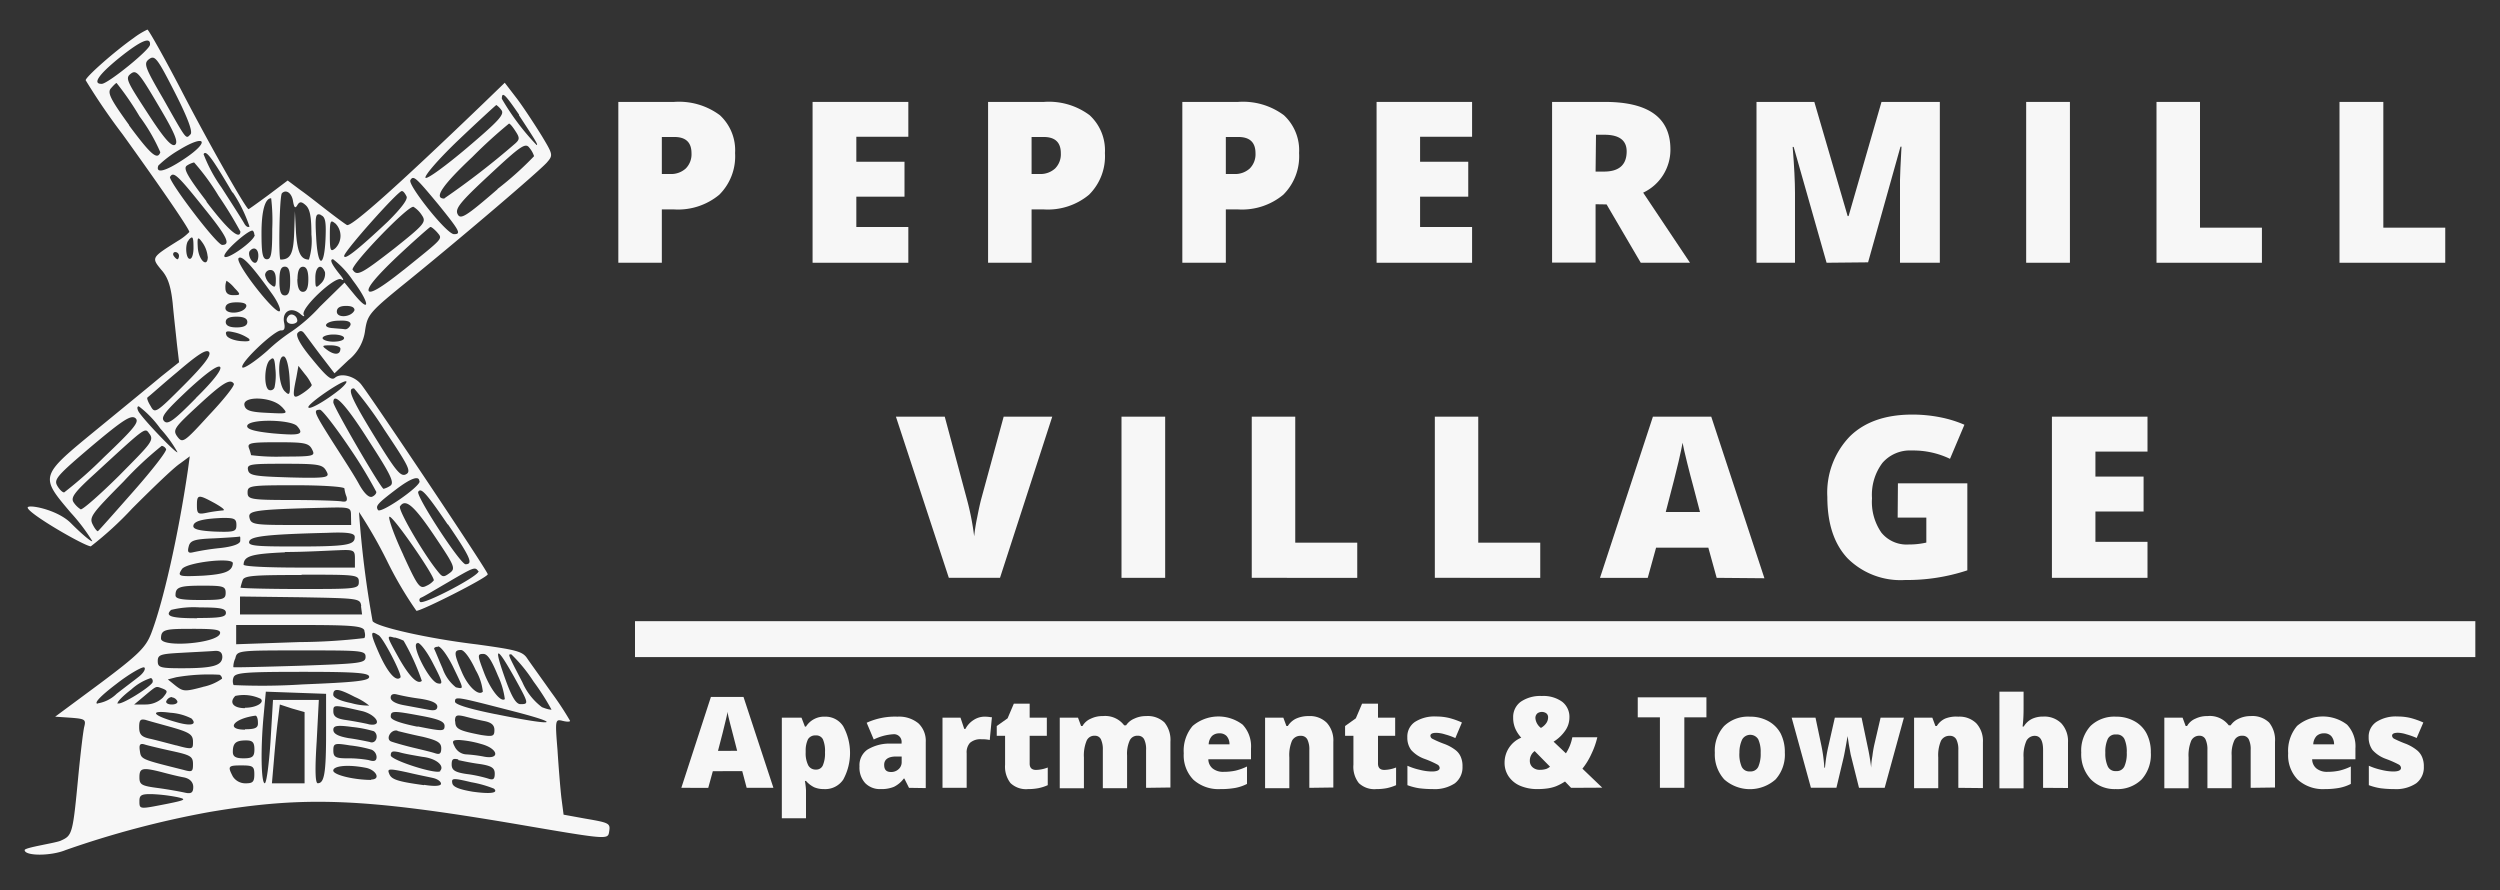 <svg id="Layer_1" data-name="Layer 1" xmlns="http://www.w3.org/2000/svg" viewBox="0 0 300 106.84"><rect x="0" y="0" width="300" height="106.84" fill="#333333" stroke="none"/><defs><style>.cls-1,.cls-2{fill:#f7f7f7;}.cls-2{fill-rule:evenodd;}</style></defs><path class="cls-1" d="M89.6,94.54l-.53-2H85.54l-.55,2H81.76l3.55-10.91h3.91l3.59,10.91ZM88.46,90.1,88,88.31c-.11-.39-.24-.91-.4-1.54s-.26-1.07-.31-1.35c0,.26-.13.67-.26,1.25s-.42,1.72-.87,3.43Z"/><path class="cls-1" d="M98.86,94.69a2.93,2.93,0,0,1-1.14-.21,3.09,3.09,0,0,1-1-.77h-.13a10.12,10.12,0,0,1,.13,1.1v3.38h-2.9V86.12h2.36l.41,1.07h.13A2.56,2.56,0,0,1,99,86a2.52,2.52,0,0,1,2.19,1.16,6.67,6.67,0,0,1,0,6.39A2.61,2.61,0,0,1,98.86,94.69Zm-1-6.44a1,1,0,0,0-.9.46,3.11,3.11,0,0,0-.28,1.36v.23A3.19,3.19,0,0,0,97,91.86a1,1,0,0,0,.92.49.85.85,0,0,0,.81-.48A3.63,3.63,0,0,0,99,90.28a3.54,3.54,0,0,0-.25-1.56A.89.89,0,0,0,97.89,88.25Z"/><path class="cls-1" d="M109.08,94.54l-.56-1.12h-.06a3.32,3.32,0,0,1-1.19,1,3.94,3.94,0,0,1-1.58.27,2.46,2.46,0,0,1-1.87-.72,2.74,2.74,0,0,1-.68-2,2.27,2.27,0,0,1,.93-2,5.08,5.08,0,0,1,2.71-.74l1.41,0v-.12a.91.91,0,0,0-1-1,6.12,6.12,0,0,0-2.34.63L104,86.73A8.15,8.15,0,0,1,107.7,86a3.65,3.65,0,0,1,2.51.8,2.89,2.89,0,0,1,.88,2.25v5.52Zm-2.15-1.9a1.28,1.28,0,0,0,.9-.34,1.1,1.1,0,0,0,.37-.87v-.65l-.66,0c-1,0-1.44.39-1.44,1S106.38,92.64,106.93,92.64Z"/><path class="cls-1" d="M118.15,86a4.2,4.2,0,0,1,.72.06l.16,0-.26,2.74a4.27,4.27,0,0,0-1-.09,1.89,1.89,0,0,0-1.38.44A1.7,1.7,0,0,0,116,90.4v4.14h-2.9V86.12h2.16l.45,1.35h.14a2.79,2.79,0,0,1,1-1.08A2.39,2.39,0,0,1,118.15,86Z"/><path class="cls-1" d="M124.33,92.39a4.11,4.11,0,0,0,1.4-.29v2.12a5.37,5.37,0,0,1-1.12.36,6.42,6.42,0,0,1-1.24.11,2.7,2.7,0,0,1-2.11-.72,3.21,3.21,0,0,1-.65-2.2V88.3h-1V87.12l1.3-.92.75-1.76h1.9v1.68h2.06V88.3h-2.06v3.27C123.54,92.12,123.8,92.39,124.33,92.39Z"/><path class="cls-1" d="M137.53,94.54V90a2.71,2.71,0,0,0-.23-1.28.8.8,0,0,0-.74-.43,1,1,0,0,0-1,.58,3.85,3.85,0,0,0-.31,1.79v3.92h-2.91V90a2.84,2.84,0,0,0-.23-1.28.77.77,0,0,0-.72-.43,1,1,0,0,0-1,.61,4.61,4.61,0,0,0-.32,2v3.69h-2.9V86.12h2.19l.37,1h.17a2.08,2.08,0,0,1,1-.88,3.18,3.18,0,0,1,1.44-.31,2.85,2.85,0,0,1,2.56,1.11h.23a2.22,2.22,0,0,1,1-.81,3.23,3.23,0,0,1,1.4-.3,2.91,2.91,0,0,1,2.21.77,3.32,3.32,0,0,1,.71,2.32v5.48Z"/><path class="cls-1" d="M146.47,94.69a4.52,4.52,0,0,1-3.26-1.12,4.2,4.2,0,0,1-1.16-3.18,4.58,4.58,0,0,1,1.07-3.28,4.79,4.79,0,0,1,6-.15,3.8,3.8,0,0,1,1,2.86v1.29H145a1.44,1.44,0,0,0,.52,1.11,2,2,0,0,0,1.32.4,6.88,6.88,0,0,0,1.41-.14,6.73,6.73,0,0,0,1.39-.5v2.09a5.11,5.11,0,0,1-1.41.48A9.56,9.56,0,0,1,146.47,94.69ZM146.3,88a1.24,1.24,0,0,0-.86.32,1.55,1.55,0,0,0-.4,1h2.5a1.48,1.48,0,0,0-.35-1A1.15,1.15,0,0,0,146.3,88Z"/><path class="cls-1" d="M157.12,94.54V90a2.68,2.68,0,0,0-.24-1.27.83.83,0,0,0-.77-.43,1.13,1.13,0,0,0-1.07.59,4.42,4.42,0,0,0-.32,2v3.69h-2.91V86.12H154l.37,1h.17a2.35,2.35,0,0,1,1-.89,3.57,3.57,0,0,1,1.51-.3,2.87,2.87,0,0,1,2.17.81,3.15,3.15,0,0,1,.78,2.28v5.48Z"/><path class="cls-1" d="M166.12,92.39a4.16,4.16,0,0,0,1.41-.29v2.12a5.57,5.57,0,0,1-1.12.36,6.42,6.42,0,0,1-1.24.11,2.7,2.7,0,0,1-2.11-.72,3.16,3.16,0,0,1-.65-2.2V88.3h-1V87.12l1.29-.92.75-1.76h1.91v1.68h2.06V88.3h-2.06v3.27C165.34,92.12,165.6,92.39,166.12,92.39Z"/><path class="cls-1" d="M175.5,92a2.42,2.42,0,0,1-.92,2,4.38,4.38,0,0,1-2.65.69,12.83,12.83,0,0,1-1.63-.1,7,7,0,0,1-1.41-.37V91.89a7.89,7.89,0,0,0,1.49.49,6.12,6.12,0,0,0,1.43.2c.63,0,.95-.15.95-.43a.49.49,0,0,0-.27-.4,11.19,11.19,0,0,0-1.53-.68A3.92,3.92,0,0,1,169.34,90a2.47,2.47,0,0,1-.46-1.54,2.11,2.11,0,0,1,.9-1.82,4.32,4.32,0,0,1,2.57-.66,6.54,6.54,0,0,1,1.56.18,9.27,9.27,0,0,1,1.52.54l-.79,1.87a7.65,7.65,0,0,0-1.22-.44,3.83,3.83,0,0,0-1.06-.19c-.47,0-.71.12-.71.35a.42.42,0,0,0,.25.37,12.22,12.22,0,0,0,1.44.62,5.09,5.09,0,0,1,1.31.72,2,2,0,0,1,.64.82A2.76,2.76,0,0,1,175.5,92Z"/><path class="cls-1" d="M188.53,94.54l-.73-.76a6.34,6.34,0,0,1-1.1.58,4.79,4.79,0,0,1-1,.25,8.66,8.66,0,0,1-1.21.08,5.18,5.18,0,0,1-2.08-.4,3.18,3.18,0,0,1-1.38-1.13,2.87,2.87,0,0,1-.48-1.64,3.23,3.23,0,0,1,2-3,4,4,0,0,1-.72-1.1,3.27,3.27,0,0,1-.25-1.32,2.26,2.26,0,0,1,.91-1.89,4.15,4.15,0,0,1,2.53-.69,3.85,3.85,0,0,1,2.44.69,2.28,2.28,0,0,1,.87,1.89,2.73,2.73,0,0,1-.47,1.53A4.68,4.68,0,0,1,186.43,89l1.48,1.4a5.39,5.39,0,0,0,.77-1.93h3a9.79,9.79,0,0,1-.71,2,8.32,8.32,0,0,1-1.08,1.77l2.38,2.28Zm-4.95-3.23a1,1,0,0,0,.34.77,1.27,1.27,0,0,0,.88.3,2.47,2.47,0,0,0,.75-.11A1.52,1.52,0,0,0,186,92l-1.84-1.87A1.41,1.41,0,0,0,183.58,91.31Zm2.19-5.19a.6.6,0,0,0-.21-.52.93.93,0,0,0-1.07,0,.73.73,0,0,0-.24.6,1.64,1.64,0,0,0,.66,1.15,1.89,1.89,0,0,0,.64-.57A1.19,1.19,0,0,0,185.77,86.12Z"/><path class="cls-1" d="M202.12,94.54h-2.93V86.08h-2.66v-2.4h8.24v2.4h-2.65Z"/><path class="cls-1" d="M214.18,90.31a4.45,4.45,0,0,1-1.11,3.22,4.64,4.64,0,0,1-6.16,0,4.46,4.46,0,0,1-1.13-3.2,4.4,4.4,0,0,1,1.11-3.2A4.15,4.15,0,0,1,210,86a4.46,4.46,0,0,1,2.19.53A3.69,3.69,0,0,1,213.67,88,4.94,4.94,0,0,1,214.18,90.31Zm-5.45,0A3.72,3.72,0,0,0,209,92a1,1,0,0,0,1,.57,1,1,0,0,0,1-.57,3.89,3.89,0,0,0,.28-1.65,3.65,3.65,0,0,0-.29-1.63,1.12,1.12,0,0,0-1.92,0A3.62,3.62,0,0,0,208.73,90.31Z"/><path class="cls-1" d="M223.08,94.54l-1-4-.22-1.21-.15-1h0c-.24,1.39-.4,2.26-.49,2.63l-.85,3.57h-3.06L215,86.12h2.86l.68,3.23a18.71,18.71,0,0,1,.38,2.77H219a18.05,18.05,0,0,1,.41-2.6l.77-3.4h3.21l.72,3.44a25.42,25.42,0,0,1,.43,2.56h0q0-.57.15-1.41a13.45,13.45,0,0,1,.23-1.36l.75-3.23h2.8l-2.31,8.42Z"/><path class="cls-1" d="M235,94.54V90a2.68,2.68,0,0,0-.24-1.27.84.84,0,0,0-.78-.43,1.13,1.13,0,0,0-1.06.59,4.39,4.39,0,0,0-.33,2v3.69h-2.9V86.12h2.19l.37,1h.17a2.3,2.3,0,0,1,1-.89A3.57,3.57,0,0,1,235,86a2.87,2.87,0,0,1,2.17.81,3.15,3.15,0,0,1,.78,2.28v5.48Z"/><path class="cls-1" d="M245.17,94.54V90c0-1.13-.34-1.7-1-1.7a1.13,1.13,0,0,0-1,.6,4.35,4.35,0,0,0-.34,2v3.7h-2.9V83h2.9v1.64c0,.74,0,1.59-.12,2.54h.14a2.4,2.4,0,0,1,1-.92,3.07,3.07,0,0,1,1.33-.27,2.87,2.87,0,0,1,2.19.82,3.15,3.15,0,0,1,.79,2.27v5.48Z"/><path class="cls-1" d="M258.1,90.31A4.45,4.45,0,0,1,257,93.53a4.12,4.12,0,0,1-3.11,1.16,4,4,0,0,1-3-1.18,4.43,4.43,0,0,1-1.14-3.2,4.36,4.36,0,0,1,1.12-3.2A4.13,4.13,0,0,1,253.92,86a4.44,4.44,0,0,1,2.19.53A3.57,3.57,0,0,1,257.58,88,4.82,4.82,0,0,1,258.1,90.31Zm-5.46,0a3.72,3.72,0,0,0,.29,1.65,1,1,0,0,0,1,.57,1,1,0,0,0,1-.57,3.74,3.74,0,0,0,.28-1.65,3.67,3.67,0,0,0-.28-1.63,1,1,0,0,0-1-.54,1,1,0,0,0-1,.54A3.62,3.62,0,0,0,252.64,90.31Z"/><path class="cls-1" d="M270.08,94.54V90a2.71,2.71,0,0,0-.23-1.28.8.8,0,0,0-.74-.43,1,1,0,0,0-1,.58,3.85,3.85,0,0,0-.31,1.79v3.92h-2.91V90a2.84,2.84,0,0,0-.23-1.28.77.77,0,0,0-.72-.43,1.05,1.05,0,0,0-1,.61,4.64,4.64,0,0,0-.31,2v3.69h-2.91V86.12h2.19l.37,1h.17a2.08,2.08,0,0,1,1-.88,3.18,3.18,0,0,1,1.44-.31,2.84,2.84,0,0,1,2.56,1.11h.23a2.28,2.28,0,0,1,1-.81,3.23,3.23,0,0,1,1.4-.3,2.89,2.89,0,0,1,2.21.77,3.32,3.32,0,0,1,.71,2.32v5.48Z"/><path class="cls-1" d="M279,94.69a4.52,4.52,0,0,1-3.26-1.12,4.2,4.2,0,0,1-1.16-3.18,4.63,4.63,0,0,1,1.07-3.28,4.79,4.79,0,0,1,6-.15,3.8,3.8,0,0,1,1,2.86v1.29h-5.19a1.44,1.44,0,0,0,.52,1.11,2,2,0,0,0,1.32.4,6.88,6.88,0,0,0,1.41-.14,6.73,6.73,0,0,0,1.39-.5v2.09a5.11,5.11,0,0,1-1.41.48A9.56,9.56,0,0,1,279,94.69ZM278.85,88a1.25,1.25,0,0,0-.86.32,1.55,1.55,0,0,0-.4,1h2.5a1.48,1.48,0,0,0-.35-1A1.15,1.15,0,0,0,278.85,88Z"/><path class="cls-1" d="M290.86,92a2.39,2.39,0,0,1-.92,2,4.33,4.33,0,0,1-2.64.69,12.59,12.59,0,0,1-1.63-.1,7,7,0,0,1-1.41-.37V91.89a7.79,7.79,0,0,0,1.48.49,6.27,6.27,0,0,0,1.44.2c.63,0,.94-.15.94-.43a.5.5,0,0,0-.26-.4,12.3,12.3,0,0,0-1.54-.68A3.92,3.92,0,0,1,284.7,90a2.54,2.54,0,0,1-.46-1.54,2.12,2.12,0,0,1,.91-1.82,4.29,4.29,0,0,1,2.56-.66,6.56,6.56,0,0,1,1.57.18,10,10,0,0,1,1.52.54L290,88.56a8.14,8.14,0,0,0-1.23-.44,3.77,3.77,0,0,0-1-.19c-.48,0-.72.12-.72.35a.44.44,0,0,0,.25.37,14.15,14.15,0,0,0,1.44.62A5.18,5.18,0,0,1,290,90a2.11,2.11,0,0,1,.64.82A2.77,2.77,0,0,1,290.86,92Z"/><path class="cls-1" d="M88.21,18.37a6.49,6.49,0,0,1-1.9,5,7.75,7.75,0,0,1-5.43,1.76H79.42v6.4H74.2V12.23h6.68a8.22,8.22,0,0,1,5.5,1.59A5.72,5.72,0,0,1,88.21,18.37Zm-8.79,2.51h1a2.6,2.6,0,0,0,1.87-.66,2.41,2.41,0,0,0,.69-1.83q0-2-2.16-1.95H79.42Z"/><path class="cls-1" d="M109,31.53H97.51V12.23H109v4.18h-6.24v3h5.78v4.19h-5.78v3.64H109Z"/><path class="cls-1" d="M132.59,18.37a6.5,6.5,0,0,1-1.91,5,7.72,7.72,0,0,1-5.42,1.76h-1.47v6.4h-5.22V12.23h6.69a8.18,8.18,0,0,1,5.49,1.59A5.73,5.73,0,0,1,132.59,18.37Zm-8.8,2.51h.95a2.6,2.6,0,0,0,1.87-.66,2.41,2.41,0,0,0,.69-1.83q0-2-2.16-1.95h-1.35Z"/><path class="cls-1" d="M155.89,18.37a6.49,6.49,0,0,1-1.9,5,7.75,7.75,0,0,1-5.43,1.76H147.1v6.4h-5.22V12.23h6.68a8.22,8.22,0,0,1,5.5,1.59A5.72,5.72,0,0,1,155.89,18.37Zm-8.79,2.51h1a2.6,2.6,0,0,0,1.87-.66,2.41,2.41,0,0,0,.69-1.83q0-2-2.16-1.95H147.1Z"/><path class="cls-1" d="M176.65,31.53H165.19V12.23h11.46v4.18h-6.24v3h5.78v4.19h-5.78v3.64h6.24Z"/><path class="cls-1" d="M191.47,24.51v7h-5.22V12.23h6.33q7.88,0,7.87,5.7a5.69,5.69,0,0,1-3.27,5.19l5.62,8.41h-5.91l-4.1-7Zm0-3.92h1c1.82,0,2.73-.81,2.73-2.42,0-1.33-.89-2-2.68-2h-1Z"/><path class="cls-1" d="M219.19,31.53l-3.95-13.9h-.12c.19,2.37.28,4.21.28,5.52v8.38h-4.62V12.23h6.94l4,13.7h.11l3.95-13.7h7v19.3H228V23.07c0-.44,0-.93,0-1.47s.07-1.85.18-4h-.12l-3.89,13.88Z"/><path class="cls-1" d="M243.14,31.53V12.23h5.25v19.3Z"/><path class="cls-1" d="M258.78,31.53V12.23H264V27.32h7.43v4.21Z"/><path class="cls-1" d="M280.74,31.53V12.23H286V27.32h7.43v4.21Z"/><path class="cls-1" d="M120.44,50h5.83L120,69.34h-6.14L107.51,50h5.86L116,59.81a31.76,31.76,0,0,1,.9,4.55,22.33,22.33,0,0,1,.37-2.31c.18-.93.34-1.65.48-2.18Z"/><path class="cls-1" d="M134.58,69.34V50h5.24V69.34Z"/><path class="cls-1" d="M150.21,69.34V50h5.22V65.12h7.44v4.22Z"/><path class="cls-1" d="M172.18,69.34V50h5.21V65.12h7.44v4.22Z"/><path class="cls-1" d="M206,69.34,205,65.72h-6.27l-1,3.62h-5.73L198.35,50h7l6.38,19.39Zm-2-7.9-.83-3.17c-.2-.7-.43-1.62-.71-2.73s-.46-1.92-.55-2.41c-.08.45-.23,1.19-.47,2.22s-.75,3.06-1.55,6.09Z"/><path class="cls-1" d="M227.75,58h8.33V68.44a23,23,0,0,1-7.46,1.16,9,9,0,0,1-6.9-2.59q-2.44-2.58-2.44-7.38A9.7,9.7,0,0,1,222,52.35q2.67-2.6,7.47-2.6a17.15,17.15,0,0,1,3.44.34,14,14,0,0,1,2.82.88L234,55.06a10.16,10.16,0,0,0-4.58-1,4.36,4.36,0,0,0-3.53,1.49,6.37,6.37,0,0,0-1.25,4.24,6.47,6.47,0,0,0,1.13,4.13,3.9,3.9,0,0,0,3.25,1.42,9.49,9.49,0,0,0,2.14-.23v-3h-3.44Z"/><path class="cls-1" d="M257.7,69.34H246.23V50H257.7v4.19h-6.25v3h5.78v4.19h-5.78v3.64h6.25Z"/><rect class="cls-1" x="76.2" y="74.54" width="220.84" height="4.31"/><path class="cls-2" d="M70.21,98.23l-2.58-.47-.26-2c-.13-1.12-.34-3.71-.47-5.77-.3-3.62-.26-3.71.6-3.49.52.13.91.13.91,0a37.61,37.61,0,0,0-2.24-3.4c-1.25-1.77-2.59-3.62-2.93-4.13-.56-.82-1.38-1-6-1.64-5.81-.69-12.1-2.11-12.53-2.8a119.92,119.92,0,0,1-1.63-13.09,55.66,55.66,0,0,1,3.36,5.86,45.22,45.22,0,0,0,3.53,6c.64,0,8.56-4,8.56-4.39S44.6,47.73,43.35,46.14c-.78-1-2.41-1.43-3.14-.82-.43.39-1-.09-2.76-2.24-1.51-1.81-2-2.84-1.72-3.14s.51-.26.73,0,1.08,1.46,2,2.67l1.68,2.19,1.68-1.59a5.43,5.43,0,0,0,2-3.62c.3-1.89.52-2.15,5.47-6.15,6.67-5.43,15.28-12.79,16.31-13.91.78-.9.78-.95-.56-3.18-.77-1.25-2.06-3.23-2.92-4.4L60.57,9.93l-2.63,2.54C47.78,22.24,42.14,27.28,41.63,27c-.31-.18-1.34-.95-2.29-1.68s-2.41-1.9-3.27-2.5l-1.55-1.16-2.28,1.72c-1.29.95-2.37,1.72-2.41,1.72-.3,0-4.91-8.13-8.22-14.55-2-3.83-3.79-7-3.92-7a9.28,9.28,0,0,0-1.64,1c-2.37,1.67-5.77,4.69-5.77,5.08a76,76,0,0,0,4.44,6.5c4.86,6.76,8,11.36,8,11.71a6.44,6.44,0,0,1-1.38,1.07c-3.18,2-3.18,2-2,3.45.82.9,1.16,2,1.38,4,.13,1.47.39,3.71.51,4.91l.26,2.2-2.11,1.68c-1.12.94-4.65,3.83-7.75,6.37-6.88,5.64-6.88,5.59-3.14,10a22.6,22.6,0,0,1,2.58,3.4c0,.21-1.16-.73-2.58-2.16-1.63-1.63-5.17-2.28-5.17-1.85,0,.69,6.85,4.65,7.58,4.65A41.06,41.06,0,0,0,15.88,61c2.5-2.5,5-4.91,5.73-5.38l1.16-.86-.22,1.63c-1.16,7.92-3,16-4.43,19.68-.65,1.63-1.51,2.5-6.11,5.94L6.62,86l1.9.13c1.68.13,1.81.22,1.59,1.08-.13.52-.43,3.06-.69,5.68-.69,7.28-.73,7.36-2.15,8-.73.3-4.31.81-4.31,1.12,0,.73,3.15.73,4.91,0a113.12,113.12,0,0,1,17.27-4.57c11.41-1.93,18.42-1.68,36.94,1.47,10.5,1.8,10.85,1.85,11,1C73.27,98.79,73.23,98.75,70.21,98.23ZM21.3,31.11c-.12,0-.34-.22-.47-.43s0-.43.17-.43a.45.45,0,0,1,.48.43C21.48,30.89,21.39,31.11,21.3,31.11ZM61.69,81.22c1.76,3.19,1.81,3.28.77,3.28-.51,0-1-.78-1.72-2.72C59.19,77.48,59.49,77.31,61.69,81.22ZM58,78.47c.51,0,1,.77,1.76,2.63a9.45,9.45,0,0,1,.82,2.79c-.47.43-1.72-1.12-2.5-3.18S57.25,78.47,58,78.47ZM55.32,78c.38,0,1.12,1,1.76,2.41A6.44,6.44,0,0,1,57.94,83c-.51.56-1.76-.6-2.49-2.28C54.46,78.43,54.41,78,55.32,78Zm-2.76-.43c.35,0,1.12,1.07,1.77,2.37,1.37,2.84,1.37,2.75.38,2.54a4.93,4.93,0,0,1-1.59-2.24c-.47-1.08-.9-2.16-1-2.33S52.26,77.61,52.56,77.61Zm-2.45-.43c.34,0,1.2,1.16,1.89,2.54,1.12,2.15,1.21,2.49.52,2.32C51.49,81.78,49.2,77.18,50.11,77.18Zm2.37,7.62c0,.47-.35.56-1.17.39l-2.8-.52c-1-.17-1.63-.52-1.63-.91s.3-.51.77-.38a26.28,26.28,0,0,0,2.8.51C51.83,84.07,52.48,84.37,52.48,84.8Zm-5.13-8.27a5.59,5.59,0,0,1,1.08.39,27.38,27.38,0,0,1,2.19,4.82c-.51.52-1.55-.56-2.84-2.88C46.36,76.27,46.36,76.23,47.35,76.53ZM44.3,81.22c0,.48-1.6.65-8,.91a75.17,75.17,0,0,1-8.27.08,1.24,1.24,0,0,1,0-.94c.22-.56,1.47-.65,8.27-.65C42.83,80.62,44.3,80.75,44.3,81.22Zm0,3.45a7.65,7.65,0,0,1-2.16-.3c-1.33-.26-2.15-.65-2.15-1,0-.82.6-.78,2.58.26A7.31,7.31,0,0,1,44.3,84.67ZM36,79.89c-4.31.13-7.92.22-8,.17A2.46,2.46,0,0,1,28.24,79c.21-.95.34-.95,7.92-.95,7.19,0,7.71,0,7.71.77S43.26,79.63,36,79.89Zm7.71-4.22c.13.39.13.78,0,.9a69.58,69.58,0,0,1-7.8.48l-7.57.26V75H35.9C42.32,75,43.52,75.11,43.74,75.67Zm-.39-2.93.13,1H28.8V71.58l7.23.09C43.13,71.8,43.22,71.8,43.35,72.74ZM26.77,62.15c1.34,0,1.6.09,1.6.86s-.22.86-2.59.78c-1.76-.09-2.58-.26-2.58-.65C23.2,62.54,24.28,62.24,26.77,62.15Zm-3.14-1.51c0-1.33.17-1.33,2.15-.25.82.47,1.29.81,1,.86a18.15,18.15,0,0,0-1.86.26C23.76,61.76,23.63,61.68,23.63,60.64Zm3.53-20.45c-.17-.47.09-.51,1-.3a5,5,0,0,1,1.68.73c.3.31,0,.39-1,.31C28,40.84,27.25,40.54,27.16,40.19ZM28,35.42c-.64,0-.95-.26-.95-.87a2,2,0,0,1,.13-.86,4.08,4.08,0,0,1,.95.86C28.93,35.37,28.88,35.42,28,35.42Zm.6-4.4c.35-.51,1.51.69,4,4.18.73,1,1.16,2,.95,2.15C33,37.7,28.24,31.63,28.62,31Zm-.21,5.26c.86,0,1.25.17,1.16.51-.3.86-2.5,1-2.5.18C27.07,36.49,27.5,36.28,28.41,36.28Zm0,1.72c.86,0,1.29.21,1.29.64s-.43.65-1.29.65-1.3-.22-1.3-.65S27.5,38,28.37,38Zm5.42,10.81c.78.86.78.86-1.76.73-2.07-.09-2.59-.3-2.72-.91C29.1,47.47,32.67,47.6,33.79,48.81Zm-1.42-5.6c.43-.43.56-.22.65,1a7,7,0,0,1-.09,2.24.5.5,0,0,1-.69.34C31.64,46.44,31.72,43.85,32.37,43.21ZM42.14,63h-6c-5.56,0-6,0-6.2-.86s.52-1,8.87-1.21c3.27-.08,3.31-.08,3.31,1Zm.43,1.46c0,.95-1,1.12-7.14,1.12-4.87,0-5.73-.08-5.51-.64s1.93-.82,9.34-1C41.84,63.83,42.57,64,42.57,64.43ZM41,60.17c-.43-.08-3.14-.17-6-.17-5,0-5.29-.09-5.29-.91s.3-.86,5.81-.86c3.23,0,5.81.18,5.81.39a3.87,3.87,0,0,0,.26,1C41.71,60.13,41.54,60.26,41,60.17Zm-6.24-2.88c-4.22-.13-4.87-.22-5-.91s.3-.73,4.39-.73,4.57.09,5,.86S39.52,57.42,34.74,57.29ZM34,54.79a24.23,24.23,0,0,1-3.87-.17,6.19,6.19,0,0,0-.26-.86c-.22-.61.26-.69,3.44-.69s3.75.08,4.14.86S37.75,54.79,34,54.79ZM32.71,52c-2.15-.22-3.05-.48-3.05-.86,0-.91,5.29-.82,6,0C36.55,52.16,36,52.29,32.71,52ZM34.22,47c-.86-.69-1-4.48-.13-4.22.3.13.56,1.16.65,2.5C34.87,47.34,34.78,47.56,34.22,47Zm0,19.24c2.37,0,5.21-.17,6.37-.21,1.89-.09,2,0,2,1v1.08H35.9c-3.66,0-6.67-.13-6.67-.35C29.27,66.72,30.17,66.46,34.18,66.28Zm2,2.72c6.54,0,6.84,0,6.84.86s-.3.86-7.1.86c-3.92,0-7.1-.09-7.1-.17a7.27,7.27,0,0,1,.25-.86C29.27,69.08,30.3,69,36.16,69Zm8.39-9.35c-.34.13-.94-.43-1.55-1.55S41.07,54.83,39.9,53c-2.23-3.53-2.36-3.83-1.5-3.83.26,0,1.93,2.16,3.66,4.74a54.73,54.73,0,0,1,3.1,5.12C45.16,59.27,44.9,59.53,44.55,59.65ZM40,48.29c0-1.34,1.51.26,4.26,4.61,2.59,4,3.1,5,2.59,5.38a2.64,2.64,0,0,1-.82.38C45.72,58.66,40,48.81,40,48.29Zm8.4,18.3c-1.08-2.29-1.81-4.35-1.68-4.57.26-.38,5.34,6.93,5.34,7.62a2.34,2.34,0,0,1-.87.65C50.37,70.72,50.15,70.42,48.39,66.59ZM48,60.77c.64-1,1.67-.13,4.13,3.53s2.58,3.92,1.81,4.48-.86.48-1.51-.34C50.71,66.28,47.74,61.16,48,60.77Zm9.42,7.75c.31.48-6.58,4.09-7,3.71a.31.31,0,0,1,.13-.52c.26-.09,1.68-.95,3.23-1.85C56.87,68.05,57,68,57.38,68.52Zm-3.66-5.59c2.67,3.91,3.06,4.78,2.11,4.78-.64,0-6-8.23-5.68-8.7S51,58.92,53.72,62.93Zm-3.4-5.17c0,.69-4.69,3.92-5,3.44s-.13-.73,2.19-2.49C49.25,57.42,50.32,57,50.32,57.76ZM42.49,46.61a45.62,45.62,0,0,1,3.66,5c2.88,4.31,3.23,4.95,2.58,5.3s-1.21-.35-3.83-4.61C42.1,47.73,41.63,46.57,42.49,46.61Zm-1-.86c.26,0-.09.47-.73,1C39,48.16,37,49.28,37,48.85S40.85,45.75,41.5,45.75ZM35.81,43.9l.78,1a5.42,5.42,0,0,1,.82,1.29c0,.17-.48.6-1.08,1-1.2.78-1.29.6-.77-1.89Zm3.53-1.85c-.77-.56-.77-.61.35-.61.64,0,1.16.18,1.16.39C40.85,42.56,40.21,42.65,39.34,42.05ZM40,41c-.69,0-1.29-.21-1.29-.43s.6-.43,1.29-.43,1.29.17,1.29.43S40.72,41,40,41ZM42.06,39c-.13.3-.43.56-.69.51s-.91-.08-1.38-.13c-1.51-.08-.9-.9.69-.9C41.71,38.43,42.14,38.6,42.06,39ZM40.42,37.4c0-.48.39-.69,1.12-.69s1,.21,1,.51C42.19,38.08,40.42,38.21,40.42,37.4Zm8-5c-2.76,2.2-4,2.89-4.18,2.5s.91-1.72,3.4-4.09c2.07-1.94,3.88-3.53,4-3.57s.51.3.82.64C53.12,28.7,53.34,28.44,48.43,32.4Zm-6.11,0c-.31-.52,6.67-7.79,7.31-7.58a3.23,3.23,0,0,1,1,1c.56.82.35,1.08-3.31,4C43.31,32.92,42.83,33.18,42.32,32.36Zm17.39-9.69c-3.83,3.32-4.44,3.66-4.78,3s.26-1.43,3.83-4.74c3.75-3.49,4.31-3.88,4.78-3.23a3,3,0,0,1,.56,1A39.33,39.33,0,0,1,59.71,22.67Zm-6.37,1.12c-1.34,0-.26-1.59,3.36-5a58.59,58.59,0,0,1,4.39-4c.13,0,.47.43.77.9.52.78.52,1,0,1.47A95.61,95.61,0,0,1,53.34,23.79Zm8.95-10c2,3.06,2.33,3.57,2.11,3.57a29.08,29.08,0,0,1-4.17-5.55C60.23,10.92,60.61,11.31,62.29,13.76ZM55,16.82c2.45-2.33,4.52-4.22,4.56-4.22a2.5,2.5,0,0,1,.6.6c.43.52-.34,1.33-4.09,4.52-2.54,2.15-4.78,3.79-5,3.62S52.48,19.23,55,16.82Zm-5.77,4.82c.38-.65.64-.39,3.4,2.93,2.54,3.14,2.75,3.53,1.85,3.53S48.9,22.15,49.25,21.64Zm-1,1.29c.18,0,.39.3.56.65s-.69,1.46-2.24,3c-3.61,3.4-5.25,4.69-5.25,4.13S47.74,22.93,48.21,22.93Zm-8,3.87a2.1,2.1,0,0,1,0,3c-.56.47-.65.26-.65-1.51S39.65,26.33,40.21,26.8Zm.73,6.72c.34.22.3,0-.13-.52-1-1.24-1.34-1.89-.86-1.89a10.67,10.67,0,0,1,2.37,2.54c2,2.63,2.19,4.13.17,1.68l-1.17-1.42L38.4,36.79a19.62,19.62,0,0,1-3.32,2.93,21.46,21.46,0,0,0-3,2.37c-1.51,1.33-2.85,2.19-3,2-.34-.52,4-4.61,4.7-4.44.34,0,.47-.25.3-1-.22-1.29.86-1.89,1.94-1,.38.35.6.39.43.13C36,37.05,40.21,33.09,40.94,33.52Zm-5.26,0c0-1,.22-1.51.65-1.51s.65.47.65,1.51-.22,1.5-.65,1.5S35.68,34.51,35.68,33.48Zm2.8-7.71c.56.22.65.82.56,2.93-.17,3.53-.94,3.36-1.12-.26C37.79,25.9,37.88,25.56,38.48,25.77ZM39,32.66A1.59,1.59,0,0,1,38.53,34c-.65.64-.69.6-.69-.69S38.53,31.5,39,32.66Zm-5.17-9.47c.52-.52,1.21,0,1.34,1,.13.73.26.86.51.43s.48-.47,1,0,.69,1.38.69,3.53a7.52,7.52,0,0,1-.3,3c-1,0-1.38-.9-1.55-3.23l-.13-2.58-.09,2.62c-.09,2.46-.43,3.19-1.64,3.19C33.4,31.11,33.53,23.53,33.83,23.19ZM34.18,32c.47,0,.64.47.64,1.72s-.17,1.73-.64,1.73-.65-.48-.65-1.73S33.7,32,34.18,32ZM33.1,33.52c0,.95-.08,1.08-.64.6A1.86,1.86,0,0,1,31.81,33a.63.63,0,0,1,.65-.6C32.89,32.4,33.1,32.83,33.1,33.52Zm-.56-9.73a23,23,0,0,1,.13,3.66c0,3-.13,3.66-.64,3.66s-.65-.65-.65-3.14C31.38,25.3,31.81,23.79,32.54,23.79ZM31,30.68c0,.47-.17.86-.39.86-.47,0-.95-1.12-.6-1.46C30.48,29.56,31,29.86,31,30.68Zm-.43-2.5c0,.69-3.23,3-3.62,2.63s2.67-3.1,3.32-3.14C30.39,27.67,30.52,27.92,30.52,28.18Zm-5.77-4c-2.37-3.1-2.84-4-2.37-4.31a2.73,2.73,0,0,1,.86-.38,27,27,0,0,1,2.93,4,48.15,48.15,0,0,1,2.63,4.3C28.8,28.87,27.33,27.58,24.75,24.18Zm3.14-1.08a17.08,17.08,0,0,1,2,4.09c-.17.13-.43,0-.64-.39s-1.42-2.28-2.72-4.3a17.92,17.92,0,0,1-2.15-4C24.71,17.94,25.44,18.93,27.89,23.1ZM21,11.13c1.64,3.23,2.15,4.74,1.85,5-.56.56-.39.82-3.23-4.22C17.34,8,17.21,7.6,17.9,7.09S18.89,7,21,11.13Zm0,6.25c-.43.25-1.33-.78-3.31-3.84-2.5-3.83-2.67-4.17-2-4.69s1-.13,3.31,3.79C21,16,21.43,17.07,21,17.38ZM14.24,7C16.91,4.85,18.08,4.37,18,5.36c0,.61-5,4.65-5.77,4.7C11.06,10.1,11.79,9,14.24,7Zm1.25,8c-2.24-3.1-2.62-3.87-2.19-4.39.3-.34.6-.65.69-.65a34.56,34.56,0,0,1,2.75,4,21.61,21.61,0,0,1,2.5,4.31C18.89,19.27,18.08,18.54,15.49,15.05ZM19,19.87A13,13,0,0,1,21.48,18C24.75,16,25.27,17,22,19.14,19.8,20.6,18.64,20.86,19,19.87Zm1.42,1.34c.39-.65.86-.26,4.09,3.79,2.71,3.35,3.23,4.39,2.15,4.39C26,29.39,20.14,21.64,20.4,21.21Zm3.1,26.56c-2.71,2.76-3.4,3.23-3.83,2.76s.09-1.12,2.88-3.75c2.29-2.11,3.58-3,3.84-2.75S25.74,45.58,23.5,47.77Zm1.42-17c0,1.42-1.07.52-1.2-1-.09-1.38,0-1.43.56-.65A3.44,3.44,0,0,1,24.92,30.81Zm-2.28-2c.47-.52.56-.35.56,1,0,.69-.17,1.29-.43,1.29C22.3,31.11,22.17,29.26,22.64,28.83Zm-4.95,18.9c.08,0,1.63-1.42,3.53-3,2.45-2.1,3.49-2.79,3.83-2.45s-.47,1.46-3,4c-3.36,3.36-3.49,3.45-4,2.5C17.77,48.25,17.6,47.77,17.69,47.73ZM7.7,59.09c-.22,0-.6-.38-.86-.86C6.45,57.5,7,56.94,11,53.54c3.74-3.14,4.73-3.79,5.25-3.36s-.17,1.25-3.79,4.7A50.8,50.8,0,0,1,7.7,59.09Zm1.12,1.17c-.35-.56.13-1.21,2.54-3.4,6.37-5.86,6-5.56,6.59-4.78s0,1.29-3.66,5C12,59.35,9.9,61.2,9.68,61.12A2.87,2.87,0,0,1,8.82,60.26Zm7.23-1.34c-2.28,2.59-4.22,4.78-4.3,4.82s-.35-.25-.61-.77c-.47-.9-.17-1.29,3.71-5.21a42,42,0,0,1,4.56-4.26.73.73,0,0,1,.52.39C20.06,54.1,18.29,56.38,16.05,58.92Zm.56-9.56c-.17-.34-.17-.6.05-.6a12.29,12.29,0,0,1,2.58,2.67,15.14,15.14,0,0,1,2.06,2.84C21.13,54.45,17.13,50.27,16.61,49.36Zm4.69,3.06c-.6-.82-.43-1.07,2.46-3.74s3.87-3.32,4.3-2.63c.13.21-1.2,1.89-3,3.79C22.08,53.11,21.91,53.2,21.3,52.42ZM22.64,65.6c.17-.74.65-.91,3.1-1,1.55-.08,2.88-.17,3-.21s.09.17.09.51-.78.69-2.46.87a29.47,29.47,0,0,0-3.23.51C22.6,66.41,22.47,66.24,22.64,65.6Zm-.82,2.71c.48-.82,6.12-1.47,6.12-.73-.05,1-1,1.33-3.58,1.5C21.43,69.21,21.26,69.17,21.82,68.31Zm1.42,7.15c2.71,0,3.32.12,3.15.6-.44,1.16-7.07,1.68-7.07.56S19.84,75.46,23.24,75.46Zm-11.54,9c-.43-.09.31-.9,2.24-2.37,1.6-1.25,3.15-2.11,3.36-2s0,.6-.6,1.08S14.93,82.52,14,83.25A4.19,4.19,0,0,1,11.7,84.41Zm2.46,0c-.26-.09.47-.86,1.59-1.72a6.47,6.47,0,0,1,2.37-1.38.44.44,0,0,1,.17.56C17.86,82.56,14.63,84.58,14.16,84.41Zm3.23-1c1.5-1.25,1.29-1.12,2.15-.82.6.26.6.35,0,1.08a3,3,0,0,1-2.07.82H16.1Zm3.23.22a.81.81,0,0,1,.64.43c.13.21-.13.43-.64.43s-.78-.22-.65-.43A.81.81,0,0,1,20.62,83.64ZM20,96.47c-3.27.64-3.27.68-3.27-.35,0-.73.26-.86,1.64-.82a20.09,20.09,0,0,1,2.88.35C22.42,95.91,22.34,96,20,96.47Zm2.24-1.34c-.56-.13-2-.39-3.23-.56-2-.26-2.28-.39-2.28-1.29,0-1.12.35-1.21,2.58-.65.82.22,2,.52,2.72.65s1.16.56,1.16,1.16S23,95.3,22.25,95.13ZM22,92.38c-5-1.25-5.08-1.25-5.21-2.24-.13-.78,0-1,.64-.78.43.13,1.9.48,3.28.78,2.15.47,2.45.64,2.45,1.55S23.07,92.68,22,92.38Zm-.86-2.93c-1.17-.3-2.59-.69-3.23-.82-.95-.22-1.21-.52-1.21-1.38s.17-1,.78-.86c.38.13,1.85.52,3.23.91,2.06.6,2.45.86,2.45,1.72S23.16,90,21.18,89.45ZM21,86.61c-2.75-.78-3.1-1.42-.56-1.08a6.5,6.5,0,0,1,2.54.69C23.72,87,22.85,87.17,21,86.61Zm3.36-4.18C22.21,83,22,83,21.09,82.3l-.95-.77,1-.26a22.89,22.89,0,0,1,5.21-.3.58.58,0,0,1,.3.47A6.05,6.05,0,0,1,24.32,82.43Zm-2.5-2.24c-2.62,0-2.93-.08-2.93-.86s.35-.86,2.93-1c1.59-.09,3.32-.17,3.88-.22s.94.13.94.74C26.64,79.89,25.52,80.19,21.82,80.19Zm1.81-6c-3.14,0-3.92-.25-3.14-1a11.29,11.29,0,0,1,3.44-.3c2.5,0,3.14.13,3.14.65S26.39,74.16,23.63,74.16ZM24.06,72c-2.24,0-3-.13-3-.56,0-1,.47-1.16,3.31-1.16,2.41,0,2.71.08,2.71.86S26.77,72,24.06,72Zm5.38,22a1.79,1.79,0,0,1-1.5-.82c-.65-1.25-.56-1.33,1.07-1.33,1.34,0,1.51.12,1.51,1.07S30.3,94,29.44,94Zm-.21-3c-.95,0-1.29-.21-1.29-.77,0-1.08.38-1.38,1.59-1.38.77,0,1,.22,1,1.08S30.3,91,29.23,91Zm.17-3.44c-2.37,0-1.38-1.33,1.25-1.68.17,0,.3.35.3.82C31,87.34,30.65,87.51,29.4,87.51Zm0-2.58c-1.42,0-1.94-.69-1.16-1.47a4.77,4.77,0,0,1,3.05.35C31.77,84.32,30.73,84.93,29.4,84.93Zm7.15,4.82V94H32.63L32.89,91c.13-1.59.34-3.7.47-4.65l.22-1.81,1.46.48,1.51.43Zm2.58-1.81c0,4.82-.22,6-1,6-.3,0-.35-1.59-.13-5l.26-5H32.76l-.3,5c-.18,2.71-.48,5-.69,5-.43,0-.52-4.09-.13-8.18L31.9,83l3.61.13,3.62.13Zm5.42,5.6c-2.06,0-4.56-.6-4.56-1.12s1.55-.78,3.83-.35C45.11,92.33,45.76,93.54,44.55,93.54ZM40,90.05c0-.86.17-.9,2-.6a14.67,14.67,0,0,1,2.58.51,1,1,0,0,1,.61.87c0,.47-.26.6-.95.38A14,14,0,0,0,41.63,91C40.25,91,40,90.83,40,90.05Zm4.43-1c-.43-.09-1.59-.34-2.58-.47-1.25-.22-1.85-.52-1.85-1s.39-.6,2.28-.34a14.13,14.13,0,0,1,2.59.51C45.5,88.2,45.16,89.28,44.42,89.06Zm-.21-2.15c-.56-.13-1.72-.35-2.58-.48C40.42,86.26,40,86,40,85.36c0-.82,0-.82,3.57,0C45.33,85.87,45.93,87.25,44.21,86.91Zm1.21-10.68c.6.39,2.88,4.82,2.62,5.08-.52.56-1.51-.56-2.54-2.84C44.42,76,44.38,75.54,45.42,76.23Zm5.46,18c-3.18-.43-3.91-.69-4.17-1.33s-.22-.73,2.32-.17c1.08.26,2.37.51,2.93.64s.95.43.95.69S52.22,94.4,50.88,94.18Zm-3.18-6.5c.38.09,1.72.43,3,.69,1.76.43,2.24.69,2.24,1.38s-.22.77-.74.6-1.63-.43-2.71-.69S47.27,89.1,47,89C46.19,88.76,46.88,87.47,47.7,87.68Zm5.12,4.82c-.43.44-5.94-1.33-5.94-1.89s.3-.52,1-.39c.52.17,1.81.39,2.8.56C52.35,91,53.38,91.9,52.82,92.5Zm-2.71-5.33c-2.11-.43-3.23-.82-3.23-1.21,0-.73.26-.73,3.7-.09,2.11.39,2.76.69,2.76,1.21C53.34,87.77,53.12,87.77,50.11,87.17Zm4.86,4c.39.08,1.55.34,2.59.47,1.42.22,1.8.47,1.8,1.16s-.21.78-.73.61S57,93,56.05,92.89c-1.46-.21-1.85-.47-1.85-1.16S54.41,91,55,91.13ZM56.7,95c-1.55-.26-2.33-.56-2.42-1-.13-.65.09-.65,2.29-.13a13.48,13.48,0,0,1,2.71.77C59.84,95.17,58.85,95.3,56.7,95ZM58,90.78a16.62,16.62,0,0,0-2.15-.26,1.65,1.65,0,0,1-1.25-.86c-.39-.73-.35-.86.52-.86a12.16,12.16,0,0,1,2.62.48C59.84,89.84,60.05,91.21,58,90.78Zm-3.4-4.22c0-.73.17-.81,1.12-.6.64.17,1.68.43,2.37.56.86.17,1.24.47,1.24,1.08,0,.77-.21.81-1.59.6C55.06,87.68,54.63,87.47,54.63,86.56Zm4.86-.86c-3.18-.64-4.86-1.16-4.86-1.5,0-.65.17-.61,6.41,1C67.76,86.91,66.9,87.21,59.49,85.7Zm5.6-.82a7.43,7.43,0,0,1-2.37-3c-1.81-3.49-1.76-3.36-1.33-3.36a18.49,18.49,0,0,1,2.67,3.27,28.81,28.81,0,0,1,2.15,3.36C66.12,85.19,65.61,85.1,65.09,84.88Z"/><path class="cls-2" d="M34.65,37.87c-.47.47-.26,1,.39,1,.34,0,.64-.17.64-.39C35.68,37.91,35,37.52,34.65,37.87Z"/></svg>